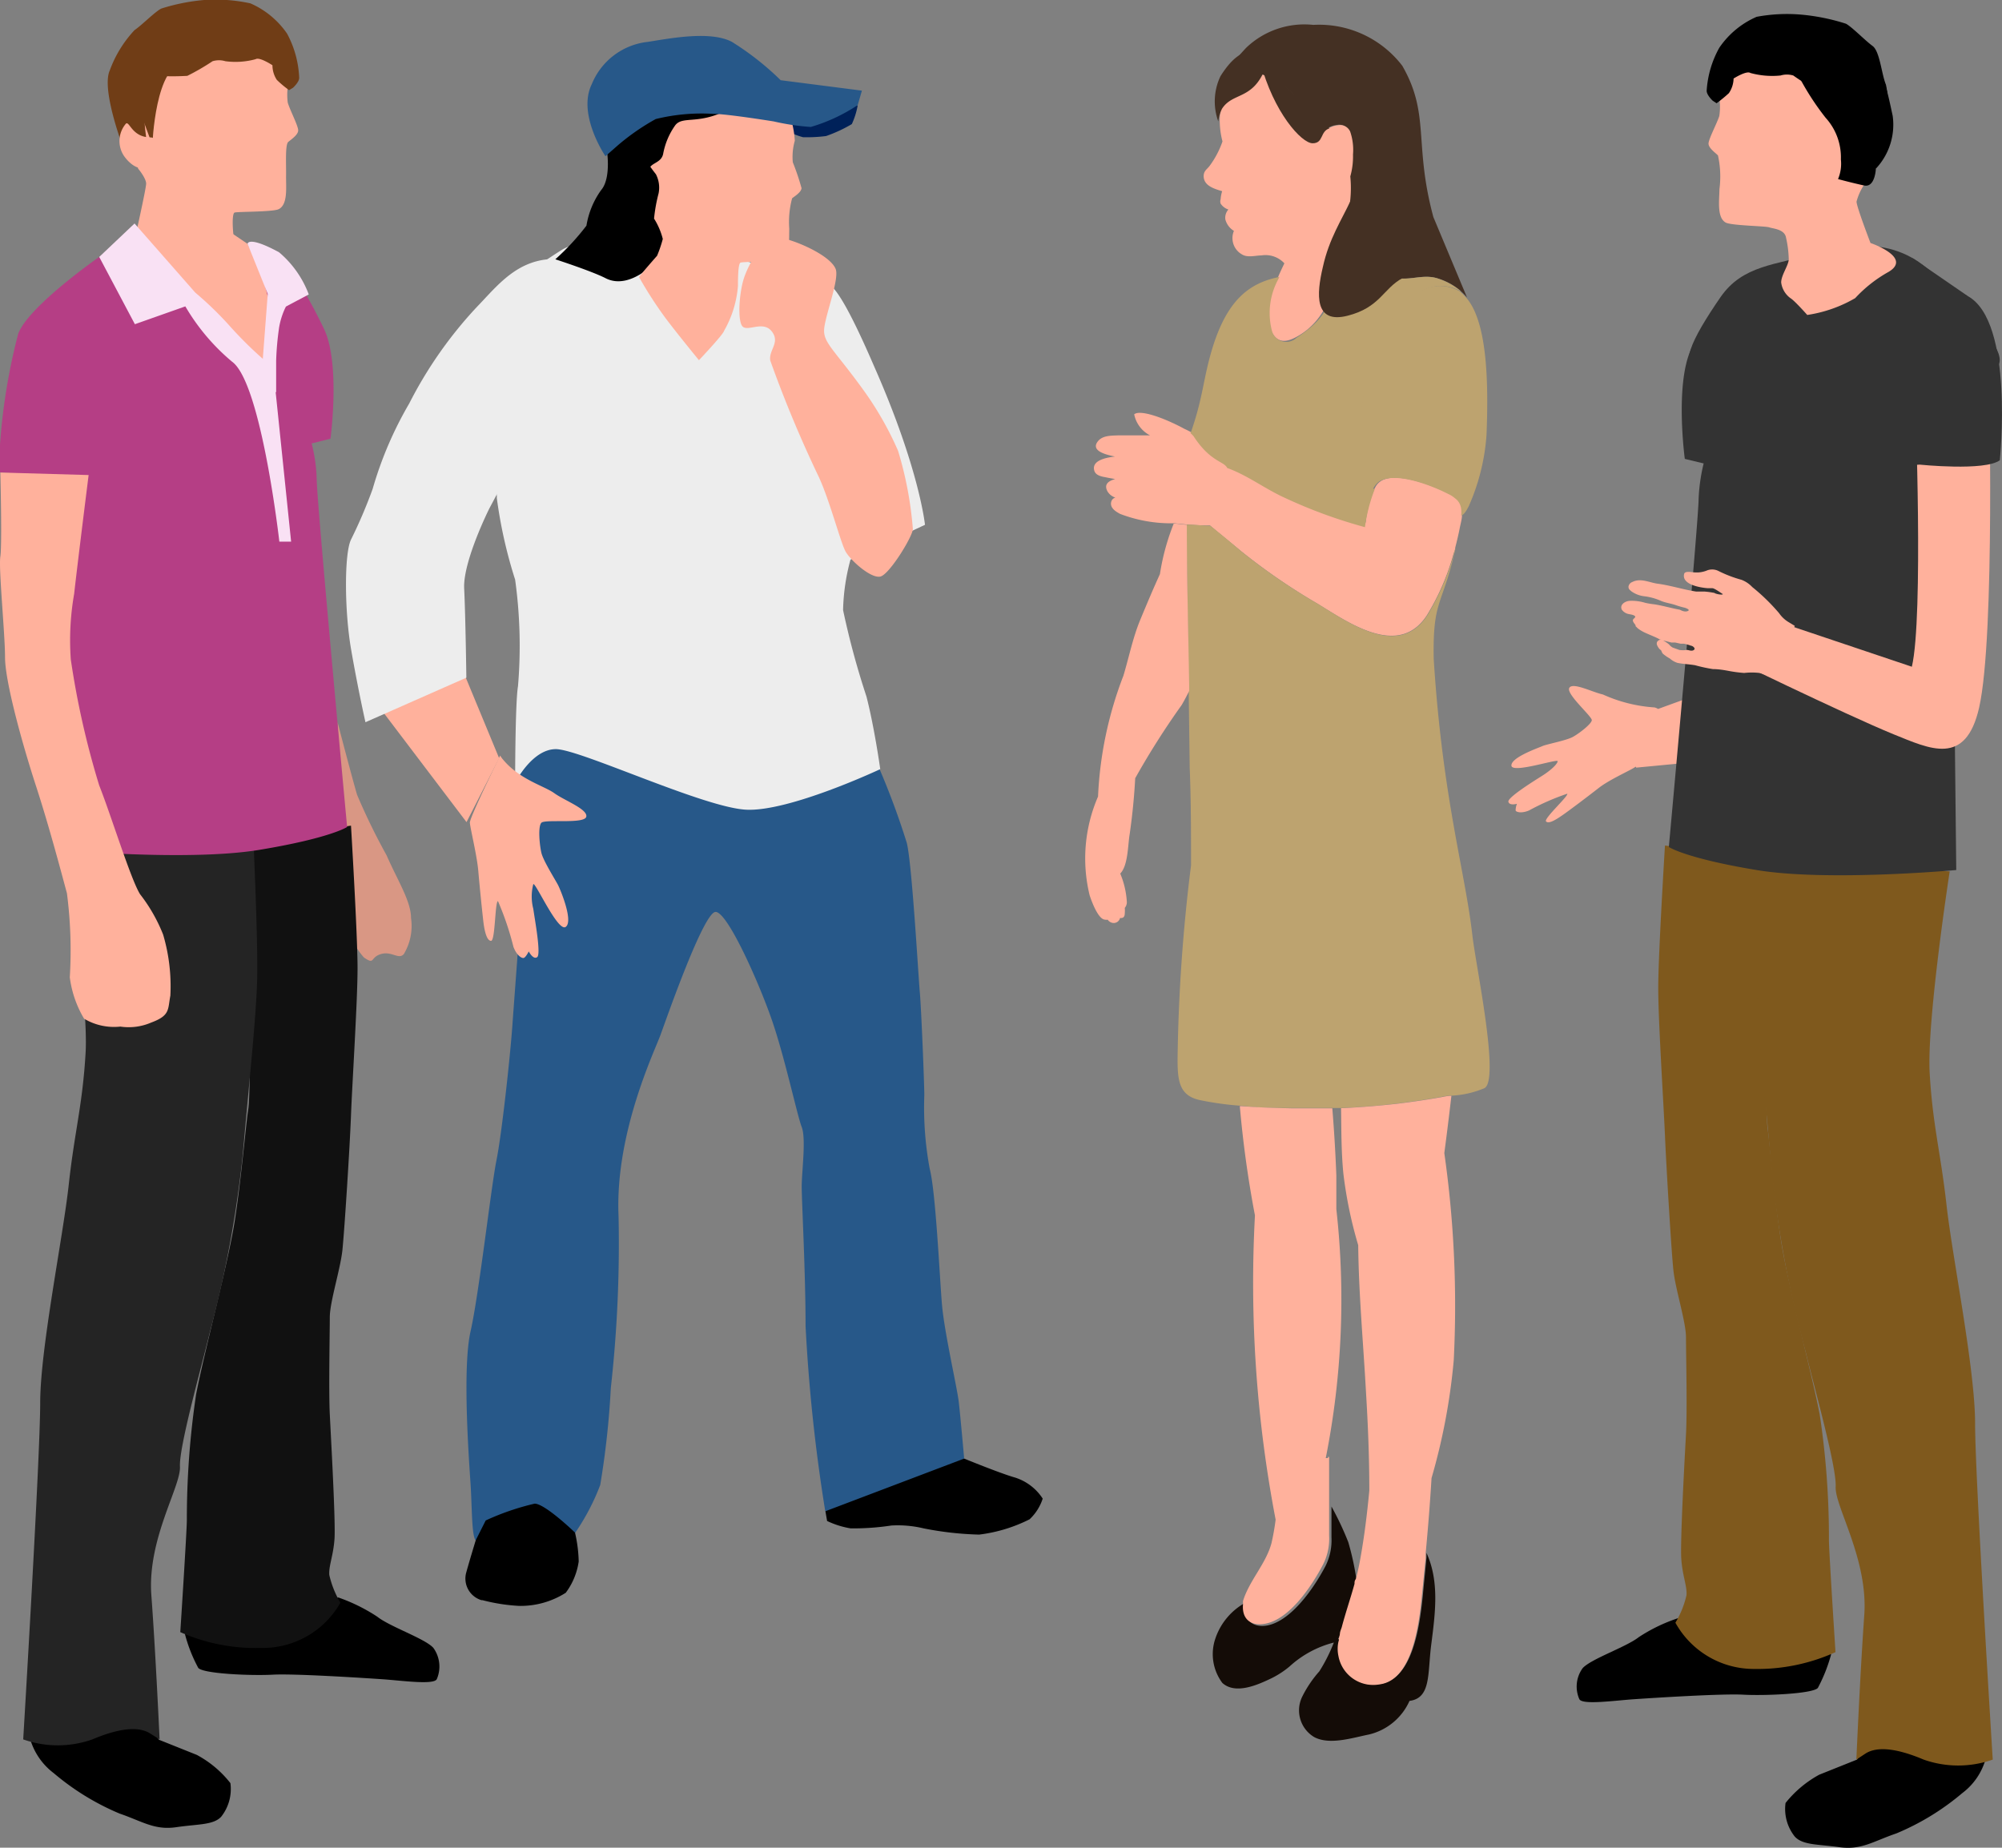 <svg id="" data-name="" xmlns="http://www.w3.org/2000/svg" xmlns:xlink="http://www.w3.org/1999/xlink" width="119.04" height="109.88" viewBox="0 0 119.04 109.88"><rect x="0" y="0" width="119.04" height="109.88" fill="#808080" stroke="none"/><defs><style>.cls-1{fill:#d99784;}.cls-2{fill:#111;}.cls-3{fill:#242424;}.cls-4{fill:#b53e85;}.cls-5{fill:#ffb19c;}.cls-6{fill:#f9e1f4;}.cls-7{fill:#703d16;}.cls-8{fill:url(#grad);}.cls-9{fill:#7f591d;}.cls-10{fill:#333;}.cls-11{fill:#275889;}.cls-12{fill:#ededed;}.cls-13{fill:#002159;}.cls-14{fill:#140c07;}.cls-15{fill:#443023;}.cls-16{fill:#bda36f;}</style><linearGradient id="grad" x1="40.49" y1="69.22" x2="40.41" y2="70.15" gradientTransform="matrix(10.54, 0, 0, -48.92, -321.07, 3562.37)" gradientUnits="userSpaceOnUse"><stop offset="0" stop-color="#614416"/><stop offset="1" stop-color="#7f591d"/></linearGradient></defs><path class="cls-1" d="M20.64,54.94a4.28,4.28,0,0,0,1,2c.67.46.35,0,1-.2s1.06.35,1.37,0a3.25,3.25,0,0,0,.43-2.15c0-1-.82-2.27-1.45-3.72a37.59,37.59,0,0,1-1.76-3.61c-.35-1.2-1.16-4.32-1.16-4.32Z"/><path d="M1.78,103.37a3.92,3.92,0,0,0,1.42,2.08,15,15,0,0,0,3.91,2.4c1.37.47,2.08,1,3.37.81s2.2-.12,2.67-.62a2.65,2.65,0,0,0,.55-2,6.33,6.33,0,0,0-2-1.68l-2.25-.9s-.8-1.33-1.72-1.37A55.52,55.52,0,0,0,1.78,103.37Z"/><path d="M11,97.19a9,9,0,0,0,.79,2c.31.35,3.17.47,4.43.4s5.33.19,6.5.27,3.06.35,3.25,0A1.89,1.89,0,0,0,25.77,98c-.48-.55-2.59-1.26-3.34-1.86A10.45,10.45,0,0,0,20.12,95Z"/><path class="cls-2" d="M20.87,49.1s.39,6.47.39,8.46-.32,6.9-.39,8.78-.39,6.86-.51,8-.75,3.08-.75,4-.07,4.35,0,5.77.35,6.38.28,7.4-.35,1.6-.31,2.15a5.76,5.76,0,0,0,.66,1.65A5.3,5.3,0,0,1,15.54,98a11.1,11.1,0,0,1-4.82-.94s.39-6,.39-6.67a50.45,50.45,0,0,1,.55-7.47c.51-2.64,1.92-7.85,2.31-10.39s.67-5.84.79-6.55.11-4.73.11-4.73L14.72,50Z"/><path class="cls-3" d="M1.38,103.44a6.17,6.17,0,0,0,4.11,0c1.94-.82,2.93-.69,3.46-.34l.54.34S9.25,98.21,9,94.87s1.76-6.47,1.7-7.65,1.27-5.89,1.78-8a68.11,68.11,0,0,0,1.95-10.5c.39-4.45.8-8.2.86-10.44S15.07,50,15.07,50L3.9,50.6s1.37,8.88,1.19,12-.66,4.7-1,7.83-1.7,9.76-1.7,13S1.38,103.44,1.38,103.44Z"/><path class="cls-4" d="M5.9,15.28s-4.23,2.94-4.82,4.58A35.78,35.78,0,0,0,0,26.45v1.64l3.77.3L3.55,50.54s7.64.7,11.87,0,5.22-1.36,5.22-1.36-1.81-19.4-1.81-20.7a9.42,9.42,0,0,0-.3-2.11l1.12-.28s.59-4.35-.35-6.46A31.55,31.55,0,0,0,16.6,15Z"/><path class="cls-5" d="M5.27,28.25s-.66,5.25-.86,7.06a16,16,0,0,0-.2,3.91A50.4,50.4,0,0,0,5.9,46.71c.7,1.76,1.88,5.6,2.43,6.47a9.68,9.68,0,0,1,1.37,2.4,10.83,10.83,0,0,1,.43,3.63c-.16.82,0,1.18-1.14,1.6a3.37,3.37,0,0,1-1.83.24A3.48,3.48,0,0,1,5,60.58a6.39,6.39,0,0,1-.85-2.46,26.43,26.43,0,0,0-.17-5c-.24-.87-1-3.8-1.84-6.38S.3,40.51.3,39.1s-.39-5.29-.28-6,0-5,0-5Z"/><path class="cls-5" d="M12.2,12.8l2.52,1.7s.64,1.3,1,2.4a7.05,7.05,0,0,1,.35,2.46c0,.68,0,2.47,0,2.47s-2-1.37-2.49-1.8-1.57-2.16-2.3-2.74S12.2,12.8,12.2,12.8Z"/><path class="cls-6" d="M17,18.23a4.48,4.48,0,0,0-.4,1.22,17.2,17.2,0,0,0-.18,2v1.88l-.9-.59.4-5.26Z"/><path class="cls-5" d="M16.57,12.44c.56-.28.43-1.3.44-2s-.06-1.84.13-2,.57-.41.59-.67-.5-1.24-.62-1.67a3.62,3.62,0,0,1,.09-1.39c.05-.21.1-.68.1-.68L15.37,2.66l-6.58.11L7.53,4.53S7.21,5.68,7.41,6A21.45,21.45,0,0,1,8,8.26c.08.28.17,1.73.22,1.78s.47.58.47.88S8,14.28,8,14.28s.63-.77-.88.77c-1.36,1.4.87,1.15,1.56,1.78a8.27,8.27,0,0,0,2.89,1s.77.74,1,.58,1.15-.13,1.18-.58,1.48-2.42,1.39-2.81-.83.41-1.11-.32c-.19-.49-.28-2-.08-2.06S16.2,12.61,16.57,12.44Z"/><path class="cls-7" d="M11,3.75c-1.77,0-1.94,4.87-1.94,4.87l-.7-1.89.07-4.05Z"/><path class="cls-7" d="M7.34,8.81l1.35-.65A14.25,14.25,0,0,1,8.6,5.1a1.42,1.42,0,0,1,.77-.59,15,15,0,0,0,1.77,0,13.94,13.94,0,0,0,1.5-.87,1.31,1.31,0,0,1,.76,0,4.55,4.55,0,0,0,1.8-.12c.23-.15,1,.36,1,.36a1.58,1.58,0,0,0,.26.87,6.05,6.05,0,0,0,.73.61l.23-.14s.37-.33.37-.59A6.05,6.05,0,0,0,17.07,2,5.14,5.14,0,0,0,14.89.2,9.76,9.76,0,0,0,12.14,0,11.61,11.61,0,0,0,9.59.51C9.21.7,8.42,1.51,8,1.79A7,7,0,0,0,6.53,4.18C6,5.33,7.34,8.81,7.34,8.81Z"/><path class="cls-5" d="M8.92,8.17c.66,0,.47,1.16,0,1.63s-1.13.07-1.55-.53a1.59,1.59,0,0,1,.12-1.92C7.7,7.19,7.85,8.15,8.92,8.17Z"/><path class="cls-6" d="M14.72,14.5l1.64,4.07,2-1.06A6.06,6.06,0,0,0,16.59,15C14.74,14,14.72,14.5,14.72,14.5Z"/><path class="cls-6" d="M5.9,15.28l2.12,4,3-1.06a12.54,12.54,0,0,0,2.78,3.29c1.74,1.26,2.81,10.7,2.81,10.7h.7L16.24,21.86a23.28,23.28,0,0,1-2.63-2.53,20.47,20.47,0,0,0-2-1.93L8,13.29Z"/><path d="M118.08,104.56a3.84,3.84,0,0,1-1.41,2.08,14.93,14.93,0,0,1-3.91,2.39c-1.38.47-2.08,1-3.38.82s-2.19-.12-2.66-.63a2.63,2.63,0,0,1-.55-2,6.61,6.61,0,0,1,2-1.68l2.25-.9s.8-1.33,1.72-1.36A50.5,50.5,0,0,1,118.08,104.56Z"/><path d="M108.88,98.38a9.49,9.49,0,0,1-.79,2c-.31.35-3.17.47-4.43.4s-5.33.19-6.5.27-3.06.35-3.25,0a1.86,1.86,0,0,1,.19-1.84c.48-.55,2.59-1.26,3.34-1.85a9.87,9.87,0,0,1,2.31-1.12Z"/><path class="cls-8" d="M99,50.28s-.4,6.48-.4,8.47.32,6.9.4,8.78.38,6.86.5,8,.75,3.08.75,4,.08,4.35,0,5.77-.35,6.38-.28,7.4.35,1.61.31,2.16a5.54,5.54,0,0,1-.66,1.64,5.33,5.33,0,0,0,4.7,2.75,11.22,11.22,0,0,0,4.82-1s-.39-6-.39-6.66a49.17,49.17,0,0,0-.55-7.48c-.51-2.63-1.92-7.84-2.31-10.39s-.67-5.84-.78-6.55-.12-4.73-.12-4.73l.16-11.23Z"/><path class="cls-9" d="M118.49,104.64a6.17,6.17,0,0,1-4.11,0c-1.94-.82-2.94-.7-3.47-.35l-.53.35s.23-5.24.47-8.58-1.76-6.47-1.7-7.65-1.27-5.89-1.78-8a67.91,67.91,0,0,1-2-10.5c-.39-4.45-.79-8.21-.85-10.45s.23-8.22.23-8.22l11.18.58s-1.37,8.89-1.19,12,.65,4.7,1,7.83,1.7,9.76,1.7,13S118.49,104.64,118.49,104.64Z"/><path class="cls-5" d="M97.26,45.59c-.25.2-1.52.74-2.2,1.27s-1.7,1.3-2.13,1.6-.84.55-1,.39,1.35-1.52,1.26-1.65a14.51,14.51,0,0,0-2.28,1c-.44.18-.75.1-.79,0a1.06,1.06,0,0,1,.08-.4s-.45.13-.51-.12,1.46-1.2,2-1.54.91-.7.93-.87-2.72.75-2.75.26,1.6-1.05,1.84-1.16,1.41-.33,1.8-.54,1.12-.78,1.14-1-1.54-1.56-1.34-1.92,1.36.25,2,.39a8.84,8.84,0,0,0,3.07.77c.09,0-.08,0,0,0a.67.67,0,0,1,.21.09l4.4-1.6,3.48,1.89c3.47,1.89-1.65,2.48-1.65,2.48l-7.53.72"/><path class="cls-10" d="M116.08,29.59l.24,22.15s-7.64.7-11.87,0-5.22-1.37-5.22-1.37S101,31,101,29.67a10.73,10.73,0,0,1,.3-2.11l-1.12-.27s-.59-4.35.35-6.47a15.62,15.62,0,0,1,3.34-4.24L114,16.47s4.23,2.94,4.82,4.58"/><path class="cls-5" d="M99.54,39l0,0h0Z"/><path class="cls-5" d="M97.19,36.62c.1.07,0,.12-.07.2s0,.19.09.3,0,.11.09.16a.8.8,0,0,0,.17.15,2.24,2.24,0,0,0,.4.22c.28.13.57.23.83.38l.09,0a.39.39,0,0,0-.18.06c-.16.12-.1.27,0,.42s.12.11.17.18a.61.61,0,0,0,.09.18,2.42,2.42,0,0,0,.42.29,1.26,1.26,0,0,0,.45.26c.34.07.7.08,1.05.14a9.52,9.52,0,0,0,1.06.23c.34,0,.68.06,1,.12a8.08,8.08,0,0,0,.86.11,4,4,0,0,1,.91,0c.22.06.46.12.68.2l1.42-3-.38-.23a1.82,1.82,0,0,1-.55-.52,11.8,11.8,0,0,0-1.6-1.56,1.72,1.72,0,0,0-.64-.43,7.38,7.38,0,0,1-1.4-.54.84.84,0,0,0-.69,0,1.63,1.63,0,0,1-.69.1c-.15,0-.58-.11-.63.09-.16.65,1,.82,1.41.85.11,0,.16,0,.27,0s.42.22.62.35c0,.07-.42,0-.5-.07a5.21,5.21,0,0,0-.57-.08c-.19,0-.34,0-.51,0-.78-.12-1.54-.37-2.31-.47-.49-.07-1-.35-1.49-.1a.35.35,0,0,0-.23.28c0,.15.09.2.18.28a1.65,1.65,0,0,0,.77.29,3.47,3.47,0,0,1,1,.28c.29.12.61.15.9.26a4.67,4.67,0,0,0,.5.14s.35.11.19.19-.36,0-.48-.07c-.5-.09-1-.24-1.51-.32a4.85,4.85,0,0,1-.55-.09,2.75,2.75,0,0,0-.9-.12c-.25,0-.64.2-.5.52a.66.66,0,0,0,.29.23C96.85,36.54,97.07,36.53,97.19,36.62ZM98.9,38.1c.1,0,.38.09.49.11l.22,0,.32.07.19,0a3,3,0,0,1,.43.12c.08,0,.3.15.17.25s-.31,0-.42,0a1.38,1.38,0,0,1-.45,0l-.39-.14a.72.72,0,0,1-.21-.18A1.48,1.48,0,0,0,98.9,38.1Z"/><path class="cls-5" d="M118.26,22.18l-4.38,1.68s.5,12.82-.2,15.79l-8.92-3h0c-2.43-.92-2.73,2.1-2.73,2.1s7.7,3.75,10.57,4.92c2.16.87,4.28,1.93,5.08-1.59C118.65,37.81,118.26,22.18,118.26,22.18Z"/><path class="cls-10" d="M116.34,17.77c7.88,8.17-4.61,1.95-7.72,2.89-8.55,2.57-10,2.36-6.31-3,1.32-1.89,3.21-1.89,5.8-2.63C113.31,13.58,114.94,16.31,116.34,17.77Z"/><path class="cls-5" d="M102.62,13.24c-.54-.29-.39-1.3-.38-2a5.79,5.79,0,0,0-.09-2c-.16-.16-.55-.43-.56-.69s.51-1.23.64-1.65a3.6,3.6,0,0,0-.06-1.39c0-.22-.08-.69-.08-.69L104,3.49l6.44.23,1.19,1.78s.29,1.16.08,1.47c-.24.74-.45,1.49-.62,2.25-.09.28-.21,1.73-.25,1.77a3.37,3.37,0,0,0-.45,1c0,.3.83,2.46.83,2.46s2.5.85,1.09,1.71a8,8,0,0,0-2,1.57,8,8,0,0,1-2.85,1s-.75-.85-1-1a1.37,1.37,0,0,1-.55-.93c0-.44.43-1,.45-1.37a6.32,6.32,0,0,0-.16-1.29c-.08-.52-.79-.54-1-.62S103,13.42,102.62,13.24Z"/><path d="M108.91,5c1.77-.06,2.26,4.74,2.26,4.74l.58-1.93-.34-4Z"/><path d="M111.9,8.21s-.2-.46-.36-.11-.31.36-.31.36L111.3,7a9.69,9.69,0,0,0-.66-.92,1.42,1.42,0,0,0-.76-.6,13.12,13.12,0,0,1-1.77-.09,11.93,11.93,0,0,1-1.48-.9,1.31,1.31,0,0,0-.76,0,4.91,4.91,0,0,1-1.79-.15c-.23-.16-1,.33-1,.33a1.6,1.6,0,0,1-.28.87,8.63,8.63,0,0,1-.73.6l-.23-.15s-.37-.34-.36-.6a6,6,0,0,1,.75-2.55A5.19,5.19,0,0,1,104.45,1a9.83,9.83,0,0,1,2.76-.12,12.3,12.3,0,0,1,2.55.53c.37.2,1.14,1,1.58,1.32s.53,1.66.8,2.31A5.69,5.69,0,0,1,111.9,8.21Z"/><ellipse class="cls-5" cx="110.88" cy="9.74" rx="1.37" ry="0.71" transform="translate(58.27 107.83) rotate(-66.81)"/><path class="cls-10" d="M114.14,27.63s3.89.4,4.77-.26c0,0,.87-8.23-1.9-9.76s-4,2.18-4,3.53,0,6.57,0,6.57Z"/><path class="cls-10" d="M113.71,15.34l3.3,2.27-2.21-.09Z"/><path d="M106.64,3.89A15.74,15.74,0,0,0,108.55,7a3.5,3.5,0,0,1,.91,2.48,2.34,2.34,0,0,1-.17,1.17s.89.24,1.55.38.7-1,.7-1a3.82,3.82,0,0,0,1-3.14c-.25-1.16-.58-2.82-1.12-3.11a8.32,8.32,0,0,0-2.86-1A7.32,7.32,0,0,0,106.64,3.89Z"/><path class="cls-11" d="M52.3,45.74a45.85,45.85,0,0,1,1.62,4.39c.31,1.27.68,7.84.77,8.84s.27,5.44.27,6.17a19.93,19.93,0,0,0,.32,4.36c.36,1.36.59,6.44.73,8.08s.9,4.93,1,5.8.32,3.35.32,3.35S54.88,89,53.7,89.27a40.16,40.16,0,0,1-4.63.6,101.83,101.83,0,0,1-1.17-11c0-3.19-.23-7.44-.23-8.31s.27-2.85,0-3.54-1-4.12-1.77-6.35-2.64-6.44-3.35-6.44-2.91,6.31-3.27,7.3-2.72,5.87-2.5,10.8a77.38,77.38,0,0,1-.46,10.21,50.89,50.89,0,0,1-.63,5.77,13.45,13.45,0,0,1-1.5,2.86,3.78,3.78,0,0,0-2.36-1c-1.13.08-3.27,1.62-3.53,1.44s-.23-2-.32-3.36-.5-6.88,0-9.08S29.2,70.59,29.52,69s.82-6.21.95-8.07.55-7.18.55-8-.42-6.39-.42-6.39l1-3,5.8.42Z"/><path class="cls-12" d="M55,31.21s-.33-3.32-3-9.37c-1-2.32-2-4.38-2.61-4.86s-13.27-3.87-16-2.11c-3.64,2.3-4.09,3.35-4.76,5.24-.6,1.68,1,8.91.91,9.5a27.78,27.78,0,0,0,1.09,4.86,28.61,28.61,0,0,1,.17,6.34c-.17,1-.17,5.74-.17,5.74s1-2,2.42-2S41.78,48,44.34,48.15s8-2.41,8-2.41-.34-2.45-.82-4.32a48.14,48.14,0,0,1-1.39-5.14,12.39,12.39,0,0,1,.44-3Z"/><path d="M36.07,8.82s.31,1.75-.33,2.49a5,5,0,0,0-.87,2.11,14.46,14.46,0,0,1-1.85,2s2.19.71,3,1.13c1.49.75,3.12-1.13,3.12-1.13l.85-2s-.12-1.89-.14-2-.37-2.08-.45-2.2-1-1-1-1l-1.25-.73Z"/><path class="cls-13" d="M46.48,7.57a4,4,0,0,0,1.27.59,8.92,8.92,0,0,0,1.37-.07,8.51,8.51,0,0,0,1.53-.71A4.51,4.51,0,0,0,51,6.26l-4.43.82Z"/><path class="cls-5" d="M46.48,15.43c.51-.24.43-1.17.45-1.82a5.47,5.47,0,0,1,.17-1.82c.17-.13.54-.36.56-.6a14,14,0,0,0-.52-1.54,3.47,3.47,0,0,1,.12-1.28,5.73,5.73,0,0,0-.19-1.16l-1.42-.77L39,6.14,37.67,7.73A8.14,8.14,0,0,0,38.1,9a9.42,9.42,0,0,0,.9,1.36,1.73,1.73,0,0,1,.16,1.14A9.55,9.55,0,0,0,38.89,13a4.18,4.18,0,0,1,.52,1.21,7.57,7.57,0,0,1-.34,1S38,16.42,38,16.48a23.73,23.73,0,0,0,1.56,2.42c.75,1,2,2.52,2,2.52S43,19.9,43.05,19.68A6.39,6.39,0,0,0,43.88,17c0-.35,0-1.31.15-1.38S46.13,15.58,46.48,15.43Z"/><path d="M57.33,86.74s2.15.88,3,1.12A3.06,3.06,0,0,1,62,89.12a2.91,2.91,0,0,1-.78,1.23,9.09,9.09,0,0,1-3,.91,19.28,19.28,0,0,1-3.3-.37A6.59,6.59,0,0,0,53,90.72a15.07,15.07,0,0,1-2.42.17,5.19,5.19,0,0,1-1.4-.44l-.1-.58Z"/><path d="M30.87,95.5a5,5,0,0,0,2.77-.78,4.08,4.08,0,0,0,.77-1.86,8.35,8.35,0,0,0-.22-1.72s-1.78-1.72-2.4-1.72a15,15,0,0,0-2.91,1l-.59,1.17s-.35,1.14-.56,1.9a1.34,1.34,0,0,0,.9,1.67h.06A10.82,10.82,0,0,0,30.87,95.5Z"/><path class="cls-5" d="M29.74,44.93a1.46,1.46,0,0,0,.17.24c1,1.2,2.44,1.56,3.05,2s2,.95,1.9,1.4-2.46.13-2.67.36-.11,1.3,0,1.78.85,1.64,1,1.94.91,2.13.45,2.47-1.8-2.67-1.93-2.54a2.93,2.93,0,0,0,0,1.47c.1.7.47,2.7.23,2.87s-.5-.34-.5-.34-.16.32-.28.38-.44-.14-.63-.65a17.41,17.41,0,0,0-.92-2.72c-.18,0-.16,2.36-.41,2.36s-.39-.55-.46-1.15-.22-2.07-.3-3-.47-2.5-.5-2.86C27.86,48.74,29.74,44.93,29.74,44.93Z"/><path class="cls-5" d="M22.47,41.94s-3.48-4.8.83-3.32l4.31,1.47,2.07,5-1.94,3.8Z"/><path class="cls-12" d="M31.42,25.87,29.1,30.23S27.52,33.38,27.6,35s.13,5.3.13,5.3l-6,2.65s-.44-1.95-.85-4.31-.41-5.78,0-6.57a28.72,28.72,0,0,0,1.28-3A22.15,22.15,0,0,1,24.33,24a24.93,24.93,0,0,1,4-5.72C29.57,17,30.75,15.4,33,15.4"/><path class="cls-5" d="M49.69,16c-.32-.83-2.46-1.74-3.34-1.87s-1.75,1.4-2.08,2.31-.44,2.74-.09,3,1.22-.38,1.72.28-.2,1.09-.1,1.72a72.33,72.33,0,0,0,2.89,6.93c.64,1.38,1.29,3.89,1.59,4.43s1.55,1.65,2.09,1.48,1.87-2.33,1.91-2.81a21.78,21.78,0,0,0-.88-4.66,19.39,19.39,0,0,0-2-3.53C49.69,20.9,49,20.43,49,19.67S49.93,16.62,49.69,16Z"/><path d="M43.63,6.33c-2,1.19-3,.5-3.48,1.12a4.25,4.25,0,0,0-.72,1.71c-.15.66-1,.47-.83,1.22S38,11.56,38,11.56s-1-3.11-1-3.3S36.79,6,36.79,6A15.77,15.77,0,0,1,39,5.08c.19.07,3.11.07,3.11.07Z"/><path class="cls-11" d="M36,9.29S34.3,6.8,35.19,5a4.07,4.07,0,0,1,3.33-2.51c1.29-.2,3.71-.68,5,0a16.84,16.84,0,0,1,2.9,2.28l4.83.62L51,6.25a10.29,10.29,0,0,1-2.79,1.3A14.24,14.24,0,0,1,46,7.22s-2.78-.45-3.61-.45a11.42,11.42,0,0,0-3.4.31,13.47,13.47,0,0,0-2.25,1.56Z"/><path class="cls-14" d="M74.05,95.31l0,.2c-.08.93.54,1.3,1.32,1.15,1.4-.28,2.73-2.17,3.44-3.52a3.44,3.44,0,0,0,.36-1.72c0-.51,0-1,0-1.53v-.3a17.85,17.85,0,0,1,1,2.12,16.45,16.45,0,0,1,.48,2.19c0,.1,0,.2-.07.29-.24.87-.53,1.71-.76,2.58l-.11.41-.15.3.09,0,0,.09,0,.07a2.1,2.1,0,0,0,1.6,2.5,2,2,0,0,0,.81,0c1.92-.26,2.35-3.38,2.54-5.23.07-.76.15-1.52.22-2.28,0-.1,0-.19,0-.28.78,1.7.52,3.59.28,5.47-.22,1.71,0,3.16-1.29,3.33a3.53,3.53,0,0,1-2.42,2c-1,.2-2.33.64-3.25.15a1.85,1.85,0,0,1-.69-2.44,6.87,6.87,0,0,1,1-1.47,9.78,9.78,0,0,0,.86-1.71,6.14,6.14,0,0,0-2.63,1.42,5.33,5.33,0,0,1-1.07.7c-.79.38-2.14,1-2.93.28a2.86,2.86,0,0,1-.41-2.65A3.82,3.82,0,0,1,74.05,95.31Z"/><path class="cls-15" d="M87.23,17.69a3.55,3.55,0,0,0-1.71-1.12c-.88-.31-1.71.15-2.57-.06-.5-.13-.63-.4-1-.78a8.84,8.84,0,0,1-1.57-2c-.13-.26-.23-.53-.34-.8a.58.58,0,0,0,.05-.14.65.65,0,0,0,0-.13,6.94,6.94,0,0,0,.16-2.18,4.48,4.48,0,0,0,.16-1.31,3.36,3.36,0,0,0-.17-1.37.67.67,0,0,0-.74-.37,1.28,1.28,0,0,0-.54.18l-.14.09a2.55,2.55,0,0,0-1.11-.65c-.45-1.67-2.56-3-3.88-2.74A1.32,1.32,0,0,0,73,4.9c0,.08-.09.16-.13.24,0-1,.51-1.52,1.22-2.29a5,5,0,0,1,4-1.37,6.23,6.23,0,0,1,5.29,2.43c1.67,2.9.67,4.64,1.85,9"/><path class="cls-5" d="M66.3,27.15c-.61-.12-1.48-.36-1-.93.29-.34.82-.31,1.19-.33.63,0,1.26,0,1.89,0a1.8,1.8,0,0,1-.94-1.25,0,0,0,0,1,0,0c.34-.29,1.67.17,2.87.8l.11.06a5.48,5.48,0,0,1,2,1.54,31.19,31.19,0,0,1,3.7,1.74c1.65.88,3.42,1.46,5.08,2.3a6.92,6.92,0,0,1,.52-2l.07-.13a.94.94,0,0,1,.3-.33c.92-.62,3.21.29,4.08.74a2.35,2.35,0,0,1,.37.24l.11.08a1,1,0,0,1,.28.56,2.67,2.67,0,0,1,0,.4c0,.23-.08.49-.14.8s-.16.74-.26,1.12c0,.13-.07.26-.11.4a14.19,14.19,0,0,1-1.57,3.62c-1.67,2.58-4.64.46-6.51-.68a36.9,36.9,0,0,1-4.54-3.12c-.62-.52-1.23-1-1.85-1.53q-.66,0-1.32-.06h-.1l-.68-.07h-.11l-.14,0a8.46,8.46,0,0,1-3-.56c-.22-.12-.64-.35-.52-.74a.35.35,0,0,1,.24-.23.84.84,0,0,1-.48-.39c-.21-.42.1-.61.47-.71l-.44-.08c-.24-.06-.73-.08-.81-.45C64.92,27.38,65.76,27.21,66.3,27.15Z"/><path class="cls-5" d="M80.16,12.69a.93.93,0,0,1,0,.13s0,.1-.05.14A5,5,0,0,1,79.45,14c.31,2.43-.37,5-2.41,6.06-.57.3-1.11.36-1.45-.38a4.19,4.19,0,0,1,.37-3.1.78.78,0,0,0,.05-.14c.12-.28.25-.55.36-.78A1.53,1.53,0,0,0,75,15.19c-.35,0-.81.15-1.15-.06a1.11,1.11,0,0,1-.48-1.4,1.13,1.13,0,0,1-.51-.68.74.74,0,0,1,.18-.59.89.89,0,0,1-.46-.35.39.39,0,0,1,0-.26,2,2,0,0,1,.09-.48c-.5-.15-1.09-.33-1.1-.89,0-.32.19-.4.35-.61a5.37,5.37,0,0,0,.77-1.46,4.85,4.85,0,0,1,.28-3.27A1.36,1.36,0,0,1,73,4.9a1.32,1.32,0,0,1,.89-.57c1.31-.26,3.42,1.07,3.88,2.74a2.52,2.52,0,0,1,1.1.65A.42.42,0,0,1,79,7.63a1.32,1.32,0,0,1,.55-.18.66.66,0,0,1,.73.37,3.34,3.34,0,0,1,.17,1.37,4.37,4.37,0,0,1-.16,1.3A7.07,7.07,0,0,1,80.16,12.69Z"/><path class="cls-16" d="M85.52,16.57a4.17,4.17,0,0,1,1.35.75l-.2-.09c-2.31-1.05-4.22,1.82-5,4.13A16.27,16.27,0,0,0,81,26.91c0,1.1,0,1.83.74,2.19a9.8,9.8,0,0,0-.58,2.25,29.51,29.51,0,0,1-4.71-1.72c-1.25-.56-2.22-1.34-3.48-1.8-.19-.41-1-.35-2-1.89,0,0-.14-.16-.18-.17.75-2.12.74-3.2,1.28-5,.88-2.91,2.19-3.94,4-4.3l-.06.13a4.21,4.21,0,0,0-.37,3.11.88.88,0,0,0,1.11.58.83.83,0,0,0,.34-.2c1.83-1.2,2.16-2.12,2.43-4.43.25-.35,1.17-1.07,1.32-1.46.11.27-.5-.73-.38-.46a8.84,8.84,0,0,0,1.57,2c.34.38.48.64,1,.77C83.81,16.72,84.64,16.27,85.52,16.57Z"/><path class="cls-16" d="M70.82,51.46c0-1.93,0-3.87-.08-5.8l-.06-4.58v-.26c-.05-3.2-.09-6.41-.14-9.62h.1c.44,0,.89.06,1.33.07.62.49,1.23,1,1.85,1.53a36.08,36.08,0,0,0,4.54,3.11c1.87,1.15,4.84,3.27,6.51.68A14.85,14.85,0,0,0,86.44,33c0-.14.07-.27.11-.4-.78,3.49-1.37,3-1.3,6.6.53,8.32,1.87,12.61,2.3,16.44.21,1.82,1.64,8.56.72,9.07a5.77,5.77,0,0,1-2,.45l-.1,0a2.76,2.76,0,0,0-.4.06c-.88.16-1.77.29-2.65.4q-1.65.2-3.3.27h-.1l-.5,0h-.1c-.77,0-1.53,0-2.29,0-1,0-2,0-3.05-.14h-.1a18.3,18.3,0,0,1-2.34-.33c-1.23-.27-1.33-1.15-1.32-2.53A101.91,101.91,0,0,1,70.82,51.46Z"/><path class="cls-16" d="M86.61,17.23l.19.09c.13.12.25.24.37.37,1.28,1.44,1.34,5.1,1.22,8.16a12.59,12.59,0,0,1-1.06,4.26c-.14.27-.28.5-.45.55a1.34,1.34,0,0,0,0-.4.89.89,0,0,0-.28-.56l-.1-.08a1.52,1.52,0,0,0-.38-.24C85.25,28.93,83,28,82,28.64a1.18,1.18,0,0,0-.3.33l-.07.13c-.71-.36-.7-1.09-.73-2.19a15.79,15.79,0,0,1,.67-5.55C82.38,19.05,84.29,16.18,86.61,17.23Z"/><path class="cls-5" d="M79.61,97.54l0-.08.06-.28c0-.14.07-.28.11-.41.23-.87.52-1.71.76-2.58,0-.1,0-.19.08-.29.1-.37.18-.74.25-1.12.25-1.37.42-2.75.55-4.14,0-2-.08-3.94-.2-5.9-.16-2.9-.43-5.79-.46-8.69a25.54,25.54,0,0,1-.88-4.24c-.13-1.3-.12-2.6-.14-3.91h.1q1.65-.08,3.3-.27c.89-.11,1.77-.24,2.66-.4a2.57,2.57,0,0,1,.4-.06l.1,0c-.13,1.14-.27,2.27-.42,3.4a64.35,64.35,0,0,1,.56,12.33,36.84,36.84,0,0,1-1.32,7c-.09,1.5-.21,3-.35,4.48,0,.09,0,.18,0,.28-.08.76-.15,1.52-.23,2.28-.18,1.85-.61,5-2.53,5.23a2.1,2.1,0,0,1-2.43-1.71,2,2,0,0,1,0-.81Z"/><path class="cls-5" d="M66.8,40.18c.33-1.1.56-2.26,1-3.32s.76-1.82,1.17-2.72a13.63,13.63,0,0,1,.82-3h.11l.67.07c0,3.21.09,6.41.14,9.62v.26c-.14.28-.29.57-.45.84a46.92,46.92,0,0,0-2.76,4.35q-.09,1.68-.33,3.33c-.11.65-.09,1.86-.56,2.34A5.11,5.11,0,0,1,67,53.6a.52.52,0,0,1-.12.39,1.77,1.77,0,0,1,0,.32c0,.25-.13.3-.28.28a.39.39,0,0,1-.39.3.46.46,0,0,1-.35-.2.28.28,0,0,1-.15,0c-.42,0-.83-1.17-.92-1.45a9.25,9.25,0,0,1,.5-5.87A22.68,22.68,0,0,1,66.8,40.18Z"/><path class="cls-5" d="M73.72,65.78h.11c1,.08,2,.11,3,.13.76,0,1.52,0,2.29,0h.1c.11,1.34.19,2.69.24,4,0,.66,0,1.31,0,2a48.36,48.36,0,0,1-.63,14.8l.13,0s0-.06,0-.06a.06.06,0,0,1,.07,0v0c0,.94,0,1.89,0,2.84v.31c0,.51,0,1,0,1.52a3.4,3.4,0,0,1-.36,1.72c-.71,1.35-2,3.25-3.44,3.52-.78.15-1.4-.21-1.32-1.15,0-.06,0-.12,0-.2v0C74.28,94,75.27,93,75.6,91.78a13.89,13.89,0,0,0,.25-1.41,74.65,74.65,0,0,1-1.23-18.09h0A64.49,64.49,0,0,1,73.72,65.78Z"/><path class="cls-15" d="M75.17,4.22c-.75,1.72-1.89,1.28-2.51,2.25a2.33,2.33,0,0,0-.22.75,3.49,3.49,0,0,1,.13-2.69c1-1.59,1.81-1.63,2.47-1.32S75.17,4.22,75.17,4.22Z"/><path class="cls-15" d="M80.66,7.67c1,3.77-1.26,4.83-2,8.2-.39,1.64-.51,3.4,1.45,2.91s2.13-1.63,3.3-2.25,1.65-.4,1.65-.4.33-6.54-2.11-8.59S80.66,7.67,80.66,7.67Z"/><path class="cls-15" d="M74.94,3.69c.79,3,2.45,4.83,3.11,4.83s.43-.7,1-.89"/></svg>
